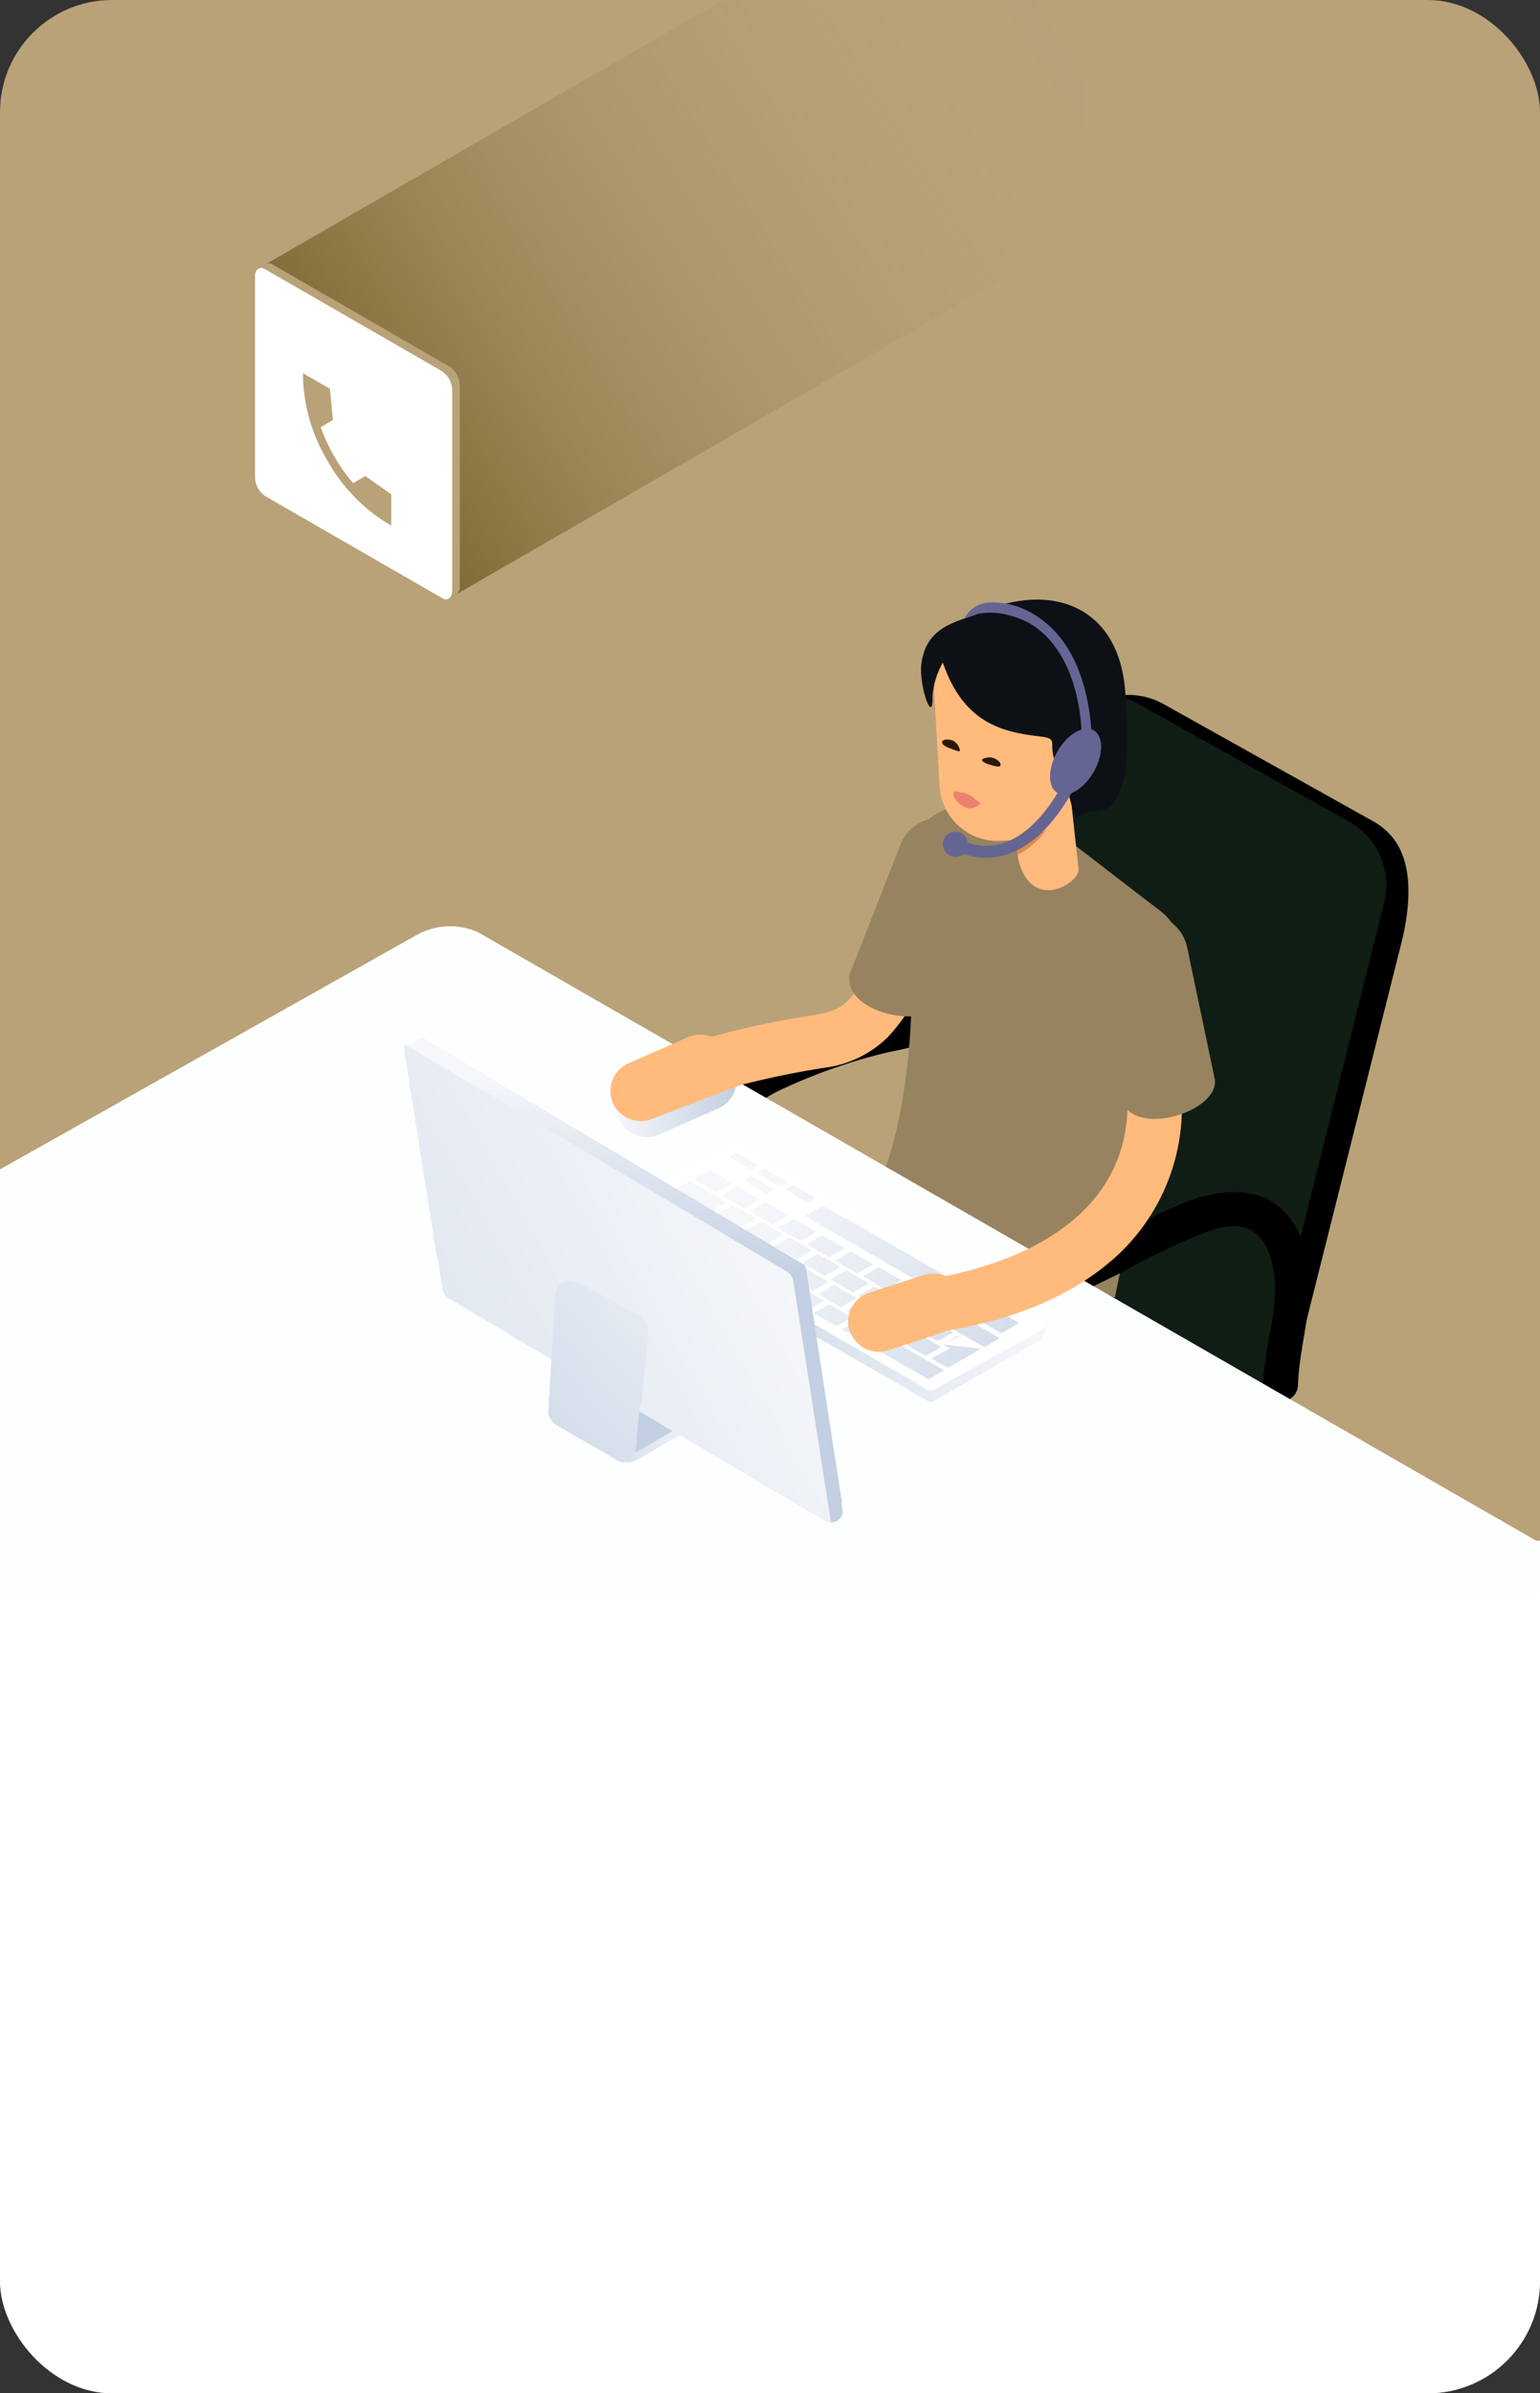 <svg width="206" height="320" viewBox="0 0 206 320" fill="none" xmlns="http://www.w3.org/2000/svg">
<rect x="0" y="0" width="206" height="320" fill="#333333" stroke="none"/>
<g clip-path="url(#clip0_1_1649)">
<rect width="206" height="320" rx="15" fill="#B9A278"/>
<rect y="206" width="206" height="123" fill="white"/>
<path d="M144.993 31.047L59.854 80.152L34.415 35.984L96.689 0.016L144.993 0V31.047Z" fill="url(#paint0_linear_1_1649)"/>
<path d="M60.165 49.031L36.459 35.372C36.337 35.281 36.192 35.226 36.04 35.213C35.888 35.2 35.736 35.23 35.6 35.298L34.718 35.812L35.143 36.555V63.22C35.154 63.712 35.278 64.195 35.506 64.63C35.735 65.066 36.06 65.444 36.459 65.734L59.675 79.091L60.173 79.964L61.048 79.458C61.212 79.336 61.34 79.173 61.421 78.985C61.501 78.797 61.531 78.592 61.506 78.389V51.544C61.494 51.05 61.366 50.565 61.133 50.129C60.901 49.693 60.569 49.317 60.165 49.031Z" fill="#B9A278"/>
<path d="M59.135 79.964L35.428 66.305C35.028 66.018 34.7 65.641 34.471 65.205C34.242 64.768 34.12 64.284 34.112 63.792V36.971C34.112 36 34.701 35.56 35.428 35.976L59.135 49.635C59.542 49.919 59.877 50.294 60.112 50.731C60.348 51.167 60.478 51.653 60.492 52.148V79.01C60.434 79.964 59.862 80.429 59.135 79.964Z" fill="white"/>
<path d="M168.315 182.196L129.077 155.424L143.309 98.797C144.609 93.591 150.585 91.306 155.685 94.162L183.643 109.788C187.558 111.95 189.602 116.397 187.656 125.291L173.882 180.083C173.772 180.545 173.571 180.981 173.291 181.366C173.011 181.751 172.658 182.077 172.251 182.325C171.845 182.573 171.393 182.738 170.923 182.811C170.452 182.884 169.971 182.864 169.509 182.751C169.079 182.643 168.674 182.454 168.315 182.196Z" fill="black"/>
<path d="M93.828 175.309C92.315 167.557 91.522 158.378 94.171 150.83C96.362 144.555 101.242 142.238 107.25 139.88C110.853 138.469 114.548 137.308 118.311 136.404L122.104 135.514C122.528 135.371 122.967 135.273 123.412 135.221C124.115 135.221 123.853 134.747 123.085 135.808C123.003 136.355 122.937 136.902 122.864 137.44L123.346 138.256C121.531 136.698 123.943 133.491 125.954 134.911C128.929 137.024 129.109 141.504 129.355 144.824C129.657 149.002 129.502 153.18 129.485 157.358C129.452 157.899 129.213 158.406 128.817 158.778C128.421 159.149 127.899 159.355 127.356 159.355C126.813 159.355 126.29 159.149 125.895 158.778C125.499 158.406 125.26 157.899 125.226 157.358C125.226 154.053 125.341 150.748 125.226 147.436C125.184 145.634 125.04 143.836 124.793 142.05C124.679 141.308 124.491 139.08 123.804 138.582L126.412 135.237C130.581 138.819 119.758 140.443 118.58 140.737C114.566 141.709 110.639 143.013 106.842 144.637C103.866 145.942 100.956 147.085 99.354 150.047C96.901 154.518 96.967 160.287 97.204 165.223C97.326 168.208 97.662 171.18 98.209 174.117C98.733 176.802 94.621 177.944 94.122 175.252L93.828 175.309Z" fill="black"/>
<path d="M169.345 183.95L125.701 155.391L139.933 98.764C141.233 93.558 147.225 91.273 152.31 94.129L180.283 109.755C182.149 110.748 183.642 112.319 184.535 114.232C185.429 116.146 185.675 118.297 185.237 120.362L169.345 183.95Z" fill="#101D14"/>
<path d="M171.087 183.876V180.612L166.542 180.457L130.998 159.928C129.729 159.356 128.344 159.088 126.953 159.146C125.562 159.205 124.204 159.587 122.987 160.262L92.373 177.879L89.52 177.773V181.036C89.541 181.464 89.679 181.878 89.92 182.232C90.161 182.586 90.495 182.867 90.886 183.044L129.592 205.352C130.863 205.917 132.248 206.181 133.638 206.121C135.028 206.062 136.386 205.681 137.604 205.009L169.215 186.854C169.667 186.637 170.07 186.33 170.397 185.951C170.725 185.572 170.971 185.129 171.119 184.651C171.157 184.393 171.145 184.13 171.087 183.876Z" fill="#101D14"/>
<path d="M116.896 158.63C117.82 160.041 124.63 141.699 120.812 116.412L154.908 132.731C153.96 149.189 153.355 153.351 149.121 173.529L116.896 158.63Z" fill="#978360"/>
<path d="M134.57 204.806C133.784 200.678 133.346 196.491 133.263 192.29C133.083 186.015 133.459 178.671 137.178 173.359C139.59 169.908 143.522 168.292 147.118 166.35C150.861 164.22 154.736 162.329 158.718 160.688C164.179 158.582 170.302 158.517 173.473 164.31C177.176 171.05 173.874 178.108 173.629 185.142C173.522 188.153 168.838 188.161 168.945 185.142C169.116 180.05 171.111 175.236 170.392 170.022C170.048 167.615 168.994 164.816 166.402 164.098C164.408 163.552 162.094 164.449 160.255 165.151C156.862 166.548 153.559 168.153 150.364 169.957C147.29 171.589 143.178 173.033 141.077 175.987C137.922 180.417 137.808 186.831 137.947 192.028C138.006 195.876 138.377 199.713 139.058 203.501C139.631 206.455 135.143 207.703 134.546 204.806H134.57Z" fill="black"/>
<path d="M0 156.354L55.767 124.997C57.008 124.307 58.394 123.916 59.813 123.855C61.232 123.794 62.646 124.065 63.942 124.646L206 206.299L205.951 213.814L0 213.854V156.354Z" fill="#FDFFFF"/>
<path d="M139.737 177.275L96.6 155.309C96.482 155.248 96.352 155.216 96.219 155.216C96.087 155.216 95.957 155.248 95.839 155.309L83.447 162.612C83.275 162.707 83.148 162.866 83.093 163.054C83.037 163.242 83.059 163.444 83.152 163.616C83.217 163.742 83.32 163.845 83.447 163.91L124.132 187.352C124.245 187.416 124.373 187.45 124.504 187.45C124.634 187.45 124.762 187.416 124.876 187.352L139.058 179.274C139.492 178.989 140.236 177.561 139.737 177.275Z" fill="url(#paint1_linear_1_1649)"/>
<path d="M124.131 185.818L83.447 162.376C83.291 162.239 83.194 162.048 83.174 161.842C83.154 161.636 83.214 161.43 83.34 161.266C83.418 161.192 83.506 161.129 83.602 161.078L97.793 153.058C97.917 152.986 98.058 152.948 98.202 152.948C98.345 152.948 98.486 152.986 98.61 153.058L139.442 176.573C139.543 176.657 139.62 176.765 139.668 176.887C139.715 177.008 139.731 177.14 139.714 177.269C139.697 177.399 139.647 177.522 139.57 177.627C139.492 177.732 139.389 177.816 139.271 177.871L124.924 185.818C124.801 185.88 124.666 185.912 124.528 185.912C124.39 185.912 124.254 185.88 124.131 185.818Z" fill="white"/>
<path d="M96.011 159.315C95.964 159.34 95.912 159.352 95.859 159.352C95.807 159.352 95.755 159.34 95.708 159.315L92.97 157.741C92.864 157.741 92.839 157.61 92.97 157.569L94.784 156.517C94.832 156.497 94.884 156.486 94.936 156.486C94.988 156.486 95.039 156.497 95.087 156.517L97.834 158.091C97.924 158.157 97.956 158.238 97.834 158.271L96.011 159.315Z" fill="url(#paint2_linear_1_1649)"/>
<path d="M99.142 164.007C99.094 164.027 99.043 164.037 98.991 164.037C98.939 164.037 98.887 164.027 98.839 164.007L96.101 162.432C95.995 162.367 95.97 162.294 96.101 162.253L97.924 161.208C98.019 161.175 98.123 161.175 98.218 161.208L100.965 162.799C101.055 162.799 101.087 162.93 100.965 162.971L99.142 164.007Z" fill="url(#paint3_linear_1_1649)"/>
<path d="M97.539 165.998C97.493 166.023 97.441 166.035 97.388 166.035C97.335 166.035 97.284 166.023 97.237 165.998L94.482 164.423C94.392 164.423 94.368 164.293 94.482 164.252L96.297 163.191C96.345 163.171 96.396 163.161 96.448 163.161C96.5 163.161 96.551 163.171 96.599 163.191L99.338 164.766C99.444 164.831 99.468 164.905 99.338 164.946L97.539 165.998Z" fill="url(#paint4_linear_1_1649)"/>
<path d="M93.19 166.374C93.142 166.394 93.091 166.404 93.039 166.404C92.987 166.404 92.936 166.394 92.888 166.374L90.149 164.742C90.126 164.748 90.102 164.745 90.081 164.734C90.06 164.724 90.044 164.706 90.035 164.685C90.029 164.664 90.031 164.642 90.04 164.623C90.049 164.603 90.064 164.588 90.084 164.579L91.898 163.518C91.994 163.485 92.097 163.485 92.193 163.518L94.948 165.093C95.037 165.158 95.062 165.24 94.948 165.28L93.19 166.374Z" fill="url(#paint5_linear_1_1649)"/>
<path d="M134.063 178.197C134.002 178.21 133.939 178.21 133.878 178.196C133.817 178.182 133.761 178.154 133.712 178.115L130.107 176.051C129.992 175.985 129.943 175.896 130.009 175.855L132.134 174.615C132.255 174.591 132.381 174.614 132.486 174.68L136.083 176.752C136.213 176.826 136.271 176.924 136.205 176.956L134.063 178.197Z" fill="url(#paint6_linear_1_1649)"/>
<path d="M100.678 156.363C100.636 156.383 100.59 156.393 100.543 156.393C100.497 156.393 100.45 156.383 100.408 156.363L97.67 154.788C97.564 154.788 97.523 154.657 97.588 154.633L98.406 154.176H98.651L101.389 155.759C101.479 155.759 101.52 155.881 101.471 155.922L100.678 156.363Z" fill="url(#paint7_linear_1_1649)"/>
<path d="M104.357 158.524C104.312 158.544 104.263 158.555 104.214 158.555C104.164 158.555 104.116 158.544 104.071 158.524L101.365 156.933C101.258 156.933 101.234 156.803 101.283 156.778L102.1 156.321C102.146 156.301 102.194 156.291 102.244 156.291C102.293 156.291 102.342 156.301 102.387 156.321L105.125 157.896C105.231 157.896 105.256 158.027 105.207 158.051L104.357 158.524Z" fill="url(#paint8_linear_1_1649)"/>
<path d="M108.248 160.743H107.97L105.216 159.111C105.126 159.111 105.093 158.98 105.142 158.956L105.894 158.515C105.937 158.495 105.985 158.484 106.033 158.484C106.081 158.484 106.128 158.495 106.172 158.515L108.91 160.098C109.017 160.098 109.058 160.221 109 160.261L108.248 160.743Z" fill="url(#paint9_linear_1_1649)"/>
<path d="M102.689 159.593C102.6 159.626 102.501 159.626 102.411 159.593L99.665 157.912C99.567 157.847 99.534 157.782 99.583 157.741L100.343 157.309H100.613L103.368 158.941C103.458 158.941 103.499 159.071 103.441 159.096L102.689 159.593Z" fill="url(#paint10_linear_1_1649)"/>
<path d="M128.938 174.615C128.84 174.647 128.733 174.647 128.635 174.615L110.774 164.325C110.676 164.26 110.643 164.187 110.774 164.146L112.916 162.922C112.963 162.902 113.015 162.892 113.067 162.892C113.119 162.892 113.17 162.902 113.218 162.922L131.071 173.219C131.161 173.219 131.194 173.35 131.071 173.391L128.938 174.615Z" fill="url(#paint11_linear_1_1649)"/>
<path d="M126.011 172.983C125.913 173.015 125.807 173.015 125.709 172.983L107.855 162.702C107.765 162.702 107.725 162.571 107.79 162.53L109.932 161.298C109.978 161.278 110.028 161.268 110.079 161.268C110.129 161.268 110.18 161.278 110.226 161.298L128.087 171.579C128.194 171.579 128.218 171.71 128.087 171.751L126.011 172.983Z" fill="url(#paint12_linear_1_1649)"/>
<path d="M96.935 168.536C96.887 168.556 96.835 168.566 96.784 168.566C96.732 168.566 96.68 168.556 96.632 168.536L93.894 166.904C93.796 166.904 93.763 166.774 93.894 166.741L95.725 165.697C95.771 165.676 95.822 165.666 95.872 165.666C95.923 165.666 95.973 165.676 96.019 165.697L98.766 167.288C98.787 167.297 98.804 167.314 98.814 167.335C98.823 167.356 98.823 167.38 98.815 167.402C98.805 167.424 98.788 167.441 98.766 167.451L96.935 168.536Z" fill="url(#paint13_linear_1_1649)"/>
<path d="M100.72 170.722C100.672 170.742 100.62 170.753 100.568 170.753C100.516 170.753 100.465 170.742 100.417 170.722L97.679 169.148C97.572 169.082 97.548 169.001 97.613 168.968L99.428 167.924C99.475 167.899 99.527 167.887 99.579 167.887C99.632 167.887 99.684 167.899 99.73 167.924L102.534 169.499C102.624 169.499 102.649 169.629 102.534 169.67L100.72 170.722Z" fill="url(#paint14_linear_1_1649)"/>
<path d="M104.504 172.902C104.405 172.934 104.299 172.934 104.201 172.902L101.446 171.352C101.425 171.343 101.408 171.326 101.399 171.304C101.39 171.283 101.389 171.259 101.397 171.238C101.401 171.226 101.407 171.215 101.416 171.207C101.424 171.198 101.435 171.192 101.446 171.189L103.261 170.128C103.308 170.104 103.36 170.091 103.412 170.091C103.465 170.091 103.517 170.104 103.564 170.128L106.269 171.678C106.281 171.674 106.293 171.673 106.304 171.674C106.316 171.674 106.328 171.678 106.339 171.683C106.349 171.688 106.359 171.696 106.367 171.705C106.374 171.714 106.38 171.724 106.384 171.735C106.39 171.756 106.388 171.778 106.379 171.797C106.37 171.817 106.354 171.832 106.335 171.841L104.504 172.902Z" fill="url(#paint15_linear_1_1649)"/>
<path d="M108.273 175.072C108.226 175.096 108.174 175.109 108.121 175.109C108.069 175.109 108.017 175.096 107.97 175.072L105.232 173.497C105.125 173.497 105.101 173.367 105.232 173.326L107.055 172.273C107.101 172.249 107.153 172.236 107.206 172.236C107.259 172.236 107.31 172.249 107.357 172.273L110.096 173.848C110.202 173.913 110.226 173.995 110.096 174.019L108.273 175.072Z" fill="url(#paint16_linear_1_1649)"/>
<path d="M112.058 177.251C112.011 177.275 111.959 177.288 111.907 177.288C111.854 177.288 111.802 177.275 111.755 177.251L109.017 175.668C108.996 175.671 108.975 175.668 108.957 175.658C108.939 175.648 108.925 175.632 108.918 175.613C108.91 175.593 108.909 175.572 108.915 175.552C108.921 175.533 108.934 175.516 108.951 175.504L110.766 174.444C110.861 174.411 110.965 174.411 111.06 174.444L113.815 176.027C113.905 176.027 113.93 176.165 113.815 176.206L112.058 177.251Z" fill="url(#paint17_linear_1_1649)"/>
<path d="M115.834 179.42C115.788 179.441 115.737 179.451 115.687 179.451C115.636 179.451 115.586 179.441 115.54 179.42L112.809 177.829C112.719 177.829 112.695 177.699 112.809 177.666L114.624 176.605C114.722 176.573 114.828 176.573 114.927 176.605L117.665 178.18C117.763 178.245 117.796 178.327 117.665 178.368L115.834 179.42Z" fill="url(#paint18_linear_1_1649)"/>
<path d="M124.343 184.333C124.245 184.365 124.139 184.365 124.041 184.333L116.569 180.049C116.48 180.049 116.447 179.919 116.569 179.878L118.384 178.833C118.431 178.813 118.481 178.803 118.531 178.803C118.582 178.803 118.632 178.813 118.678 178.833L126.158 183.142C126.179 183.154 126.195 183.172 126.204 183.194C126.213 183.217 126.214 183.241 126.207 183.264C126.204 183.276 126.197 183.286 126.189 183.295C126.18 183.303 126.17 183.309 126.158 183.313L124.343 184.333Z" fill="url(#paint19_linear_1_1649)"/>
<path d="M101.292 168.161C101.193 168.193 101.087 168.193 100.989 168.161L98.251 166.529C98.239 166.533 98.227 166.534 98.216 166.532C98.204 166.531 98.192 166.527 98.182 166.521C98.172 166.515 98.164 166.506 98.157 166.497C98.15 166.487 98.146 166.475 98.144 166.464C98.133 166.448 98.127 166.43 98.127 166.411C98.127 166.392 98.133 166.373 98.144 166.358L99.975 165.321C100.02 165.301 100.069 165.291 100.118 165.291C100.168 165.291 100.217 165.301 100.262 165.321L103.016 166.904C103.106 166.904 103.131 167.035 103.016 167.076L101.292 168.161Z" fill="url(#paint20_linear_1_1649)"/>
<path d="M105.142 170.347C105.044 170.38 104.938 170.38 104.84 170.347L102.085 168.715C101.995 168.715 101.97 168.585 102.085 168.544L103.899 167.508C103.947 167.488 103.999 167.478 104.051 167.478C104.103 167.478 104.154 167.488 104.202 167.508L106.94 169.091C106.964 169.086 106.989 169.089 107.01 169.101C107.031 169.113 107.047 169.133 107.055 169.156C107.061 169.177 107.059 169.199 107.05 169.218C107.041 169.238 107.025 169.253 107.006 169.262L105.142 170.347Z" fill="url(#paint21_linear_1_1649)"/>
<path d="M108.845 172.518C108.797 172.538 108.746 172.549 108.694 172.549C108.642 172.549 108.591 172.538 108.543 172.518L105.804 170.944C105.714 170.878 105.673 170.805 105.804 170.764L107.635 169.72C107.681 169.695 107.731 169.683 107.782 169.683C107.834 169.683 107.884 169.695 107.93 169.72L110.668 171.294C110.692 171.304 110.711 171.321 110.721 171.344C110.732 171.367 110.733 171.393 110.725 171.417C110.72 171.429 110.712 171.439 110.702 171.448C110.692 171.456 110.681 171.462 110.668 171.466L108.845 172.518Z" fill="url(#paint22_linear_1_1649)"/>
<path d="M112.63 174.697C112.583 174.721 112.532 174.734 112.479 174.734C112.426 174.734 112.374 174.721 112.328 174.697L109.589 173.122C109.483 173.122 109.458 172.991 109.589 172.951L111.412 171.898C111.456 171.87 111.507 171.854 111.559 171.854C111.611 171.854 111.663 171.87 111.706 171.898L114.445 173.473C114.535 173.538 114.567 173.603 114.445 173.636L112.63 174.697Z" fill="url(#paint23_linear_1_1649)"/>
<path d="M116.415 176.867C116.368 176.891 116.316 176.904 116.264 176.904C116.211 176.904 116.159 176.891 116.112 176.867L113.374 175.292C113.268 175.227 113.243 175.162 113.309 175.121L115.123 174.068C115.169 174.044 115.219 174.031 115.27 174.031C115.322 174.031 115.372 174.044 115.418 174.068L118.172 175.643C118.262 175.708 118.287 175.79 118.172 175.814L116.415 176.867Z" fill="url(#paint24_linear_1_1649)"/>
<path d="M120.167 179.046C120.123 179.07 120.074 179.083 120.024 179.083C119.974 179.083 119.924 179.07 119.881 179.046L117.126 177.414C117.036 177.414 117.011 177.284 117.126 177.251L118.941 176.19C119.039 176.158 119.145 176.158 119.243 176.19L121.981 177.773C121.995 177.773 122.009 177.776 122.021 177.781C122.033 177.787 122.045 177.795 122.054 177.805C122.063 177.815 122.07 177.827 122.075 177.839C122.079 177.852 122.081 177.866 122.08 177.879C122.087 177.903 122.087 177.929 122.08 177.953L120.167 179.046Z" fill="url(#paint25_linear_1_1649)"/>
<path d="M123.968 181.216C123.92 181.236 123.869 181.246 123.817 181.246C123.765 181.246 123.713 181.236 123.666 181.216L120.927 179.633C120.821 179.633 120.796 179.502 120.927 179.462L122.75 178.417C122.795 178.397 122.844 178.387 122.893 178.387C122.942 178.387 122.991 178.397 123.036 178.417L125.791 180.049C125.81 180.069 125.821 180.095 125.821 180.122C125.821 180.15 125.81 180.176 125.791 180.196L123.968 181.216Z" fill="url(#paint26_linear_1_1649)"/>
<path d="M102.893 166.203C102.85 166.231 102.799 166.247 102.746 166.247C102.694 166.247 102.643 166.231 102.599 166.203L99.861 164.628C99.763 164.563 99.73 164.498 99.861 164.457L101.667 163.404C101.714 163.38 101.766 163.367 101.818 163.367C101.871 163.367 101.923 163.38 101.97 163.404L104.708 164.979C104.814 165.044 104.839 165.11 104.774 165.15L102.893 166.203Z" fill="url(#paint27_linear_1_1649)"/>
<path d="M106.679 168.324C106.634 168.352 106.581 168.367 106.528 168.367C106.474 168.367 106.422 168.352 106.377 168.324L103.638 166.749C103.54 166.749 103.507 166.619 103.638 166.586L105.469 165.525C105.562 165.493 105.663 165.493 105.755 165.525L108.51 167.1C108.531 167.112 108.547 167.13 108.556 167.153C108.565 167.175 108.566 167.199 108.559 167.222C108.549 167.244 108.532 167.262 108.51 167.271L106.679 168.324Z" fill="url(#paint28_linear_1_1649)"/>
<path d="M110.463 170.535C110.416 170.555 110.364 170.566 110.312 170.566C110.26 170.566 110.209 170.555 110.161 170.535L107.414 168.952C107.316 168.952 107.292 168.822 107.414 168.781L109.221 167.728C109.269 167.709 109.32 167.698 109.372 167.698C109.424 167.698 109.475 167.709 109.523 167.728L112.262 169.303C112.368 169.369 112.393 169.442 112.262 169.483L110.463 170.535Z" fill="url(#paint29_linear_1_1649)"/>
<path d="M114.273 172.731C114.174 172.763 114.068 172.763 113.97 172.731L111.232 171.14C111.125 171.14 111.101 171.009 111.232 170.968L113.063 169.932C113.109 169.912 113.159 169.901 113.21 169.901C113.261 169.901 113.311 169.912 113.357 169.932L116.079 171.515C116.103 171.524 116.122 171.542 116.132 171.565C116.143 171.588 116.145 171.614 116.136 171.637C116.124 171.66 116.104 171.678 116.079 171.686L114.273 172.731Z" fill="url(#paint30_linear_1_1649)"/>
<path d="M118.017 174.901C117.969 174.921 117.917 174.931 117.866 174.931C117.814 174.931 117.762 174.921 117.714 174.901L114.976 173.318C114.87 173.318 114.845 173.187 114.976 173.146L116.807 172.102C116.853 172.082 116.903 172.071 116.954 172.071C117.005 172.071 117.055 172.082 117.101 172.102L119.84 173.734C119.859 173.754 119.869 173.78 119.869 173.807C119.869 173.835 119.859 173.861 119.84 173.881L118.017 174.901Z" fill="url(#paint31_linear_1_1649)"/>
<path d="M121.801 177.063C121.753 177.083 121.702 177.093 121.65 177.093C121.598 177.093 121.547 177.083 121.499 177.063L118.744 175.488C118.654 175.488 118.629 175.35 118.744 175.309L120.559 174.265C120.657 174.232 120.763 174.232 120.861 174.265L123.616 175.896C123.706 175.896 123.73 176.027 123.616 176.068L121.801 177.063Z" fill="url(#paint32_linear_1_1649)"/>
<path d="M125.57 179.265C125.526 179.29 125.477 179.302 125.427 179.302C125.377 179.302 125.328 179.29 125.284 179.265L122.529 177.691C122.439 177.625 122.415 177.56 122.529 177.519L124.344 176.467C124.391 176.442 124.442 176.43 124.495 176.43C124.548 176.43 124.6 176.442 124.646 176.467L127.385 178.041C127.405 178.052 127.421 178.069 127.43 178.09C127.439 178.111 127.44 178.134 127.434 178.156C127.425 178.18 127.408 178.2 127.385 178.213L125.57 179.265Z" fill="url(#paint33_linear_1_1649)"/>
<path d="M95.357 161.82C95.258 161.853 95.152 161.853 95.054 161.82L90.411 159.209C90.4 159.213 90.389 159.214 90.378 159.214C90.366 159.213 90.355 159.209 90.345 159.204C90.335 159.199 90.326 159.191 90.32 159.182C90.313 159.173 90.308 159.163 90.305 159.152C90.292 159.137 90.285 159.118 90.285 159.099C90.285 159.08 90.292 159.061 90.305 159.046L92.12 157.985C92.166 157.961 92.218 157.948 92.271 157.948C92.323 157.948 92.375 157.961 92.422 157.985L97.073 160.67C97.085 160.666 97.098 160.665 97.11 160.666C97.122 160.667 97.134 160.671 97.145 160.677C97.156 160.684 97.165 160.692 97.172 160.702C97.18 160.712 97.185 160.723 97.188 160.735C97.194 160.756 97.192 160.778 97.183 160.797C97.174 160.817 97.158 160.832 97.139 160.841L95.357 161.82Z" fill="url(#paint34_linear_1_1649)"/>
<path d="M131.857 180.049C131.81 180.073 131.758 180.086 131.705 180.086C131.653 180.086 131.601 180.073 131.554 180.049L126.911 177.438C126.805 177.373 126.78 177.299 126.846 177.258L128.62 176.141C128.667 176.121 128.719 176.11 128.771 176.11C128.823 176.11 128.874 176.121 128.922 176.141L133.582 178.825C133.671 178.89 133.712 178.964 133.582 179.005L131.857 180.049Z" fill="url(#paint35_linear_1_1649)"/>
<path d="M93.754 163.819C93.709 163.848 93.656 163.863 93.603 163.863C93.55 163.863 93.497 163.848 93.452 163.819L87.909 160.629C87.803 160.629 87.779 160.499 87.909 160.466L89.724 159.405C89.769 159.381 89.82 159.368 89.871 159.368C89.923 159.368 89.973 159.381 90.019 159.405L95.577 162.596C95.667 162.596 95.7 162.726 95.577 162.767L93.754 163.819Z" fill="url(#paint36_linear_1_1649)"/>
<path d="M89.398 164.203C89.351 164.227 89.299 164.24 89.246 164.24C89.194 164.24 89.142 164.227 89.095 164.203L85.4 162.073C85.302 162.008 85.278 161.935 85.343 161.894L87.15 160.85C87.196 160.825 87.248 160.812 87.301 160.812C87.354 160.812 87.406 160.825 87.452 160.85L91.155 162.979C91.245 163.044 91.286 163.118 91.221 163.142L89.398 164.203Z" fill="url(#paint37_linear_1_1649)"/>
<path d="M99.731 161.495C99.635 161.528 99.531 161.528 99.436 161.495L96.689 159.928C96.6 159.928 96.567 159.798 96.689 159.757L98.504 158.704C98.551 158.684 98.601 158.674 98.651 158.674C98.702 158.674 98.752 158.684 98.799 158.704L101.537 160.279C101.643 160.345 101.668 160.426 101.537 160.459L99.731 161.495Z" fill="url(#paint38_linear_1_1649)"/>
<path d="M103.498 163.665C103.45 163.685 103.399 163.695 103.347 163.695C103.295 163.695 103.244 163.685 103.196 163.665L100.457 162.033C100.351 162.033 100.327 161.902 100.457 161.87L102.272 160.825C102.32 160.805 102.371 160.795 102.423 160.795C102.475 160.795 102.527 160.805 102.575 160.825L105.321 162.416C105.411 162.416 105.444 162.547 105.321 162.579L103.498 163.665Z" fill="url(#paint39_linear_1_1649)"/>
<path d="M107.267 165.844C107.174 165.876 107.074 165.876 106.981 165.844L104.226 164.269C104.136 164.204 104.112 164.122 104.226 164.081L106.041 163.045C106.086 163.017 106.139 163.002 106.192 163.002C106.246 163.002 106.298 163.017 106.343 163.045L109.082 164.62C109.093 164.623 109.104 164.629 109.112 164.637C109.121 164.645 109.128 164.655 109.133 164.666C109.137 164.677 109.14 164.688 109.139 164.7C109.139 164.712 109.136 164.724 109.131 164.734C109.127 164.746 109.121 164.756 109.112 164.765C109.104 164.773 109.093 164.78 109.082 164.783L107.267 165.844Z" fill="url(#paint40_linear_1_1649)"/>
<path d="M111.052 168.014C111.005 168.038 110.953 168.051 110.901 168.051C110.848 168.051 110.796 168.038 110.749 168.014L108.011 166.455C107.921 166.455 107.88 166.325 108.011 166.284L109.834 165.231C109.881 165.207 109.932 165.194 109.985 165.194C110.038 165.194 110.09 165.207 110.136 165.231L112.875 166.806C112.886 166.811 112.897 166.817 112.906 166.826C112.915 166.835 112.922 166.845 112.926 166.857C112.931 166.868 112.933 166.88 112.933 166.893C112.932 166.905 112.929 166.917 112.924 166.929C112.914 166.95 112.897 166.968 112.875 166.977L111.052 168.014Z" fill="url(#paint41_linear_1_1649)"/>
<path d="M114.837 170.193C114.79 170.217 114.739 170.23 114.686 170.23C114.633 170.23 114.581 170.217 114.535 170.193L111.796 168.618C111.69 168.618 111.665 168.487 111.796 168.447L113.611 167.394C113.657 167.374 113.707 167.363 113.758 167.363C113.809 167.363 113.859 167.374 113.905 167.394L116.66 168.969C116.75 169.034 116.775 169.107 116.66 169.132L114.837 170.193Z" fill="url(#paint42_linear_1_1649)"/>
<path d="M118.614 172.363C118.569 172.387 118.518 172.4 118.467 172.4C118.415 172.4 118.365 172.387 118.32 172.363L115.581 170.731C115.483 170.731 115.458 170.6 115.581 170.559L117.388 169.507C117.486 169.474 117.592 169.474 117.69 169.507L120.445 171.081C120.535 171.081 120.559 171.228 120.445 171.269L118.614 172.363Z" fill="url(#paint43_linear_1_1649)"/>
<path d="M122.39 174.541C122.295 174.574 122.191 174.574 122.096 174.541L119.349 172.983C119.259 172.983 119.218 172.852 119.349 172.811L121.172 171.759C121.22 171.739 121.271 171.729 121.323 171.729C121.375 171.729 121.427 171.739 121.474 171.759L124.213 173.35C124.224 173.353 124.235 173.359 124.244 173.367C124.252 173.375 124.259 173.385 124.264 173.396C124.269 173.407 124.271 173.418 124.271 173.43C124.27 173.442 124.267 173.454 124.262 173.464C124.259 173.476 124.252 173.486 124.244 173.495C124.235 173.503 124.225 173.51 124.213 173.513L122.39 174.541Z" fill="url(#paint44_linear_1_1649)"/>
<path d="M126.167 176.712C126.121 176.732 126.07 176.743 126.02 176.743C125.969 176.743 125.919 176.732 125.873 176.712L123.126 175.121C123.028 175.121 123.003 174.99 123.126 174.958L124.957 173.913C125.002 173.893 125.051 173.883 125.1 173.883C125.149 173.883 125.198 173.893 125.243 173.913L127.998 175.545C128.088 175.545 128.113 175.676 127.998 175.708L126.167 176.712Z" fill="url(#paint45_linear_1_1649)"/>
<path d="M128.341 178.638H128.038L126.216 179.698M126.216 179.772C126.224 179.792 126.236 179.81 126.251 179.826C126.267 179.841 126.285 179.853 126.305 179.862L127.025 180.278L124.679 181.583V181.657C124.679 181.738 124.679 181.722 124.769 181.755L126.608 182.824H126.902L131.235 180.319" fill="url(#paint46_linear_1_1649)"/>
<path d="M85.898 176.622C90.149 172.143 97.441 189.433 101.798 197.323C103.433 200.204 104.618 199.396 105.166 198.735C105.272 198.594 105.348 198.433 105.39 198.262C105.432 198.091 105.439 197.913 105.411 197.739L100.547 165.721V165.583C100.476 165.342 100.369 165.113 100.229 164.905L85.898 176.622Z" fill="url(#paint47_linear_1_1649)"/>
<path d="M82.719 195.226L74.299 190.371C73.621 189.98 73.588 189.392 74.209 189.066L84.885 183.86C85.238 183.723 85.617 183.664 85.995 183.686C86.373 183.709 86.742 183.813 87.076 183.99L94.654 188.364C95.291 188.731 95.373 189.278 94.826 189.604L85.016 195.316C84.652 195.478 84.255 195.554 83.857 195.538C83.459 195.523 83.069 195.416 82.719 195.226Z" fill="url(#paint48_linear_1_1649)"/>
<path d="M82.612 194.199L74.201 189.303C73.522 188.919 73.481 188.332 74.111 188.005L84.738 182.791C85.092 182.657 85.471 182.601 85.849 182.626C86.227 182.651 86.596 182.758 86.929 182.938L94.506 187.304C95.144 187.679 95.21 188.226 94.662 188.601L84.852 194.313C84.494 194.461 84.107 194.528 83.719 194.508C83.332 194.489 82.954 194.383 82.612 194.199Z" fill="#C3CFE2"/>
<path d="M107.839 169.98L107.488 169.066L64.98 143.772L64.587 143.478C64.52 143.435 64.445 143.404 64.367 143.388L57.508 139.308L57.116 139.023C56.916 138.911 56.691 138.852 56.462 138.852C56.233 138.852 56.007 138.911 55.808 139.023L54.173 139.945L61.775 173.57C61.834 173.998 62.06 174.386 62.405 174.647L69.999 178.556C70.064 178.943 70.278 179.288 70.596 179.519C70.596 179.519 112.695 201.264 112.629 200.889L107.839 169.98Z" fill="url(#paint49_linear_1_1649)"/>
<path d="M93.19 180.8C97.449 176.32 104.741 193.61 109.098 201.501C110.684 204.397 111.91 203.573 112.458 202.912C112.565 202.772 112.642 202.611 112.686 202.44C112.729 202.269 112.738 202.091 112.711 201.917L107.872 169.891V169.719C107.805 169.477 107.697 169.248 107.553 169.042L93.19 180.8Z" fill="url(#paint50_linear_1_1649)"/>
<path d="M106.09 171.123C106.022 170.806 105.853 170.52 105.607 170.307C105.517 170.212 105.419 170.124 105.313 170.046L97.22 165.248L97.106 165.15L54.516 139.856C54.189 139.676 53.968 139.79 54.018 140.133L58.416 167.933C58.45 168.062 58.496 168.188 58.554 168.308L59.225 172.543C59.274 172.755 59.365 172.956 59.493 173.132C59.62 173.309 59.782 173.458 59.969 173.571L67.898 178.255C67.98 178.332 68.067 178.403 68.16 178.467L110.569 203.492C110.905 203.704 111.158 203.574 111.101 203.215L106.09 171.123Z" fill="url(#paint51_linear_1_1649)"/>
<path d="M73.833 180.326L74.299 173.088C74.356 172.541 74.629 172.039 75.056 171.692C75.484 171.345 76.031 171.181 76.579 171.236C76.925 171.283 77.255 171.409 77.544 171.603L85.204 175.683C85.68 175.928 86.076 176.304 86.344 176.767C86.612 177.23 86.741 177.76 86.716 178.294L85.833 187.457C85.808 187.739 85.703 188.008 85.531 188.232L85.016 194.197C84.936 194.601 84.707 194.96 84.373 195.202C84.04 195.444 83.627 195.551 83.217 195.503C82.952 195.461 82.7 195.357 82.482 195.201L74.528 190.607C74.157 190.41 73.849 190.112 73.639 189.749C73.43 189.385 73.327 188.97 73.342 188.551L73.833 180.326Z" fill="url(#paint52_linear_1_1649)"/>
<path d="M131.701 108.041C129.125 113.3 125.79 118.152 121.802 122.443C120.156 124.221 118.632 126.107 117.24 128.089C116.104 129.721 115.246 131.663 113.97 133.214C112.336 135.188 110.701 135.409 107.684 135.923C102.145 136.786 96.68 138.068 91.335 139.758C86.921 141.202 88.817 148.186 93.264 146.726C98.767 145.004 104.39 143.689 110.087 142.793C113.379 142.424 116.449 140.958 118.802 138.632C121.933 135.253 123.804 130.97 126.927 127.535C131.351 122.808 135.062 117.464 137.947 111.672C139.974 107.511 133.72 103.864 131.701 108.033V108.041Z" fill="#FFBA7C"/>
<path d="M120.469 112.895L113.627 130.348C112.81 135.775 124.974 137.937 126.036 133.563L131.17 116.241C131.49 114.888 131.294 113.465 130.62 112.249C129.946 111.033 128.842 110.112 127.524 109.664C126.158 109.193 124.662 109.265 123.348 109.867C122.033 110.469 121.003 111.554 120.469 112.895Z" fill="#978360"/>
<path d="M82.825 149.639C82.609 149.157 82.492 148.637 82.478 148.109C82.464 147.582 82.555 147.057 82.745 146.564C82.934 146.071 83.22 145.621 83.584 145.238C83.948 144.856 84.385 144.549 84.868 144.335L92.863 140.826C93.845 140.404 94.955 140.382 95.953 140.767C96.951 141.151 97.758 141.911 98.201 142.883C98.618 143.863 98.635 144.968 98.247 145.961C97.859 146.953 97.097 147.755 96.125 148.195L88.13 151.711C87.151 152.138 86.042 152.16 85.047 151.771C84.053 151.383 83.253 150.616 82.825 149.639Z" fill="url(#paint53_linear_1_1649)"/>
<path d="M113.627 177.952C113.306 176.931 113.4 175.826 113.888 174.874C114.375 173.922 115.218 173.198 116.235 172.86L123.592 170.461C124.614 170.141 125.722 170.235 126.676 170.722C127.63 171.208 128.354 172.05 128.693 173.064C129.014 174.083 128.923 175.186 128.439 176.138C127.954 177.09 127.115 177.814 126.102 178.156L118.793 180.555C117.77 180.877 116.661 180.785 115.705 180.298C114.749 179.811 114.023 178.968 113.684 177.952H113.627Z" fill="#FFBA7C"/>
<path d="M150.797 146.26C151.614 162.58 136.581 169.327 122.578 171.294C117.992 171.947 119.971 178.915 124.516 178.262C133.647 176.957 142.868 174.044 149.685 167.655C152.566 164.915 154.808 161.575 156.252 157.874C157.696 154.172 158.306 150.199 158.04 146.236C157.803 141.609 150.56 141.585 150.797 146.236V146.26Z" fill="#FFBA7C"/>
<path d="M81.983 147.493C81.562 146.512 81.544 145.406 81.93 144.412C82.317 143.417 83.078 142.614 84.051 142.173L92.038 138.672C93.019 138.252 94.126 138.232 95.122 138.616C96.118 139 96.924 139.759 97.368 140.728L101.52 144.115L87.313 149.573C86.328 149.992 85.219 150.008 84.222 149.619C83.226 149.23 82.422 148.467 81.983 147.493Z" fill="#FFBA7C"/>
<path d="M123.158 110.473C120.886 112.79 120.935 114.381 120.641 117.882C120.496 119.543 120.888 121.206 121.759 122.629C122.629 124.052 123.933 125.159 125.48 125.788L157.892 139.007C157.892 139.007 161.301 126.36 155.146 121.741C151.819 119.236 146.685 115.214 142.647 112.146C136.72 107.535 128.398 105.112 123.158 110.473Z" fill="#978360"/>
<path d="M147.756 128.497L150.004 147.117C151.884 152.323 163.599 148.414 162.446 144.065L158.743 126.383C158.385 125.04 157.539 123.877 156.369 123.123C155.199 122.369 153.79 122.076 152.416 122.304C150.99 122.539 149.71 123.314 148.842 124.468C147.974 125.621 147.585 127.064 147.756 128.497Z" fill="#978360"/>
<path d="M136.172 114.683L134.488 100.069L142.957 104.149L144.265 116.078C144.69 118.004 137.815 122.263 136.172 114.683Z" fill="#FFBA7C"/>
<path d="M134.99 82.662L132.223 82.818C127.928 83.061 124.642 86.734 124.886 91.022L125.684 105.107C125.928 109.395 129.607 112.674 133.903 112.431L136.669 112.275C140.965 112.032 144.25 108.359 144.007 104.072L143.208 89.986C142.965 85.698 139.286 82.419 134.99 82.662Z" fill="#FFBA7C"/>
<path d="M126.118 88.588C125.342 89.948 124.873 91.46 124.744 93.019C124.867 97.254 122.872 91.656 123.248 88.776C123.927 83.489 128.284 83.162 131.423 81.808C140.309 77.907 149.489 80.796 150.494 92.162C151.5 103.528 150.127 108.612 146.252 108.481C144.952 108.481 143.497 110.227 143.53 108.351L142.982 106.327C142.982 106.327 142.017 105.585 140.93 101.219C140.423 99.228 141.494 98.722 139.115 98.469C134.292 97.915 128.922 96.813 126.118 88.588Z" fill="#0D1116"/>
<path d="M145.123 104.352C144.978 104.552 144.795 104.72 144.585 104.849C144.374 104.978 144.14 105.063 143.896 105.101C143.652 105.139 143.403 105.128 143.164 105.07C142.924 105.011 142.698 104.906 142.499 104.76C142.216 104.552 141.995 104.27 141.862 103.944C141.547 103.169 141.457 102.322 141.601 101.498C141.746 100.674 142.119 99.907 142.679 99.285C142.961 98.883 143.391 98.609 143.875 98.522C144.359 98.435 144.857 98.542 145.262 98.82C145.57 99.029 145.804 99.328 145.933 99.677C146.256 100.453 146.351 101.304 146.208 102.132C146.065 102.96 145.688 103.73 145.123 104.352Z" fill="#FFAA82"/>
<path d="M135.837 112.236C135.968 112.611 140.243 111.192 140.112 110.727C139.097 112.227 137.731 113.456 136.131 114.309L135.837 112.236Z" fill="#DB8C4B"/>
<path d="M146.291 103.224C147.627 100.914 147.63 98.418 146.296 97.65C144.963 96.881 142.799 98.131 141.463 100.442C140.126 102.752 140.124 105.248 141.457 106.016C142.79 106.785 144.954 105.534 146.291 103.224Z" fill="#656593"/>
<path d="M127.802 114.569C128.732 114.569 129.486 113.816 129.486 112.888C129.486 111.96 128.732 111.207 127.802 111.207C126.872 111.207 126.118 111.96 126.118 112.888C126.118 113.816 126.872 114.569 127.802 114.569Z" fill="#656593"/>
<path d="M128.022 112.872C128.022 112.872 136.908 118.779 144.372 102.207" stroke="#656593" stroke-width="1.6" stroke-miterlimit="10"/>
<path d="M146.023 100.616L144.715 100.526C144.715 100.395 145.533 87.985 137.718 83.326C132.682 80.723 129.445 82.51 129.298 82.599H129.053C129.396 81.969 129.906 81.444 130.527 81.083C131.148 80.722 131.857 80.538 132.576 80.551C134.621 80.517 136.631 81.085 138.355 82.183C141.879 84.288 144.298 88.148 145.386 93.337C145.908 95.727 146.122 98.172 146.023 100.616Z" fill="#656593"/>
<path fill-rule="evenodd" clip-rule="evenodd" d="M128.391 100.24C128.464 100.583 128.137 100.436 127.573 100.24C127.009 100.045 125.995 99.71 126.02 99.229C126.044 98.747 127.263 98.821 127.655 99.131C128.026 99.401 128.287 99.794 128.391 100.24Z" fill="#2A180A"/>
<path fill-rule="evenodd" clip-rule="evenodd" d="M133.843 102.248C133.843 102.729 132.968 102.387 132.42 102.248C131.872 102.109 131.39 101.84 131.349 101.636C131.308 101.432 132.036 101.228 132.518 101.269C133.001 101.31 133.843 101.75 133.843 102.248Z" fill="#2A180A"/>
<path fill-rule="evenodd" clip-rule="evenodd" d="M128.963 107.862C127.655 107.152 127.369 106.189 127.581 105.903C127.794 105.618 127.851 105.903 128.807 105.985C129.299 106.1 129.763 106.311 130.173 106.605C130.745 107.184 131.096 107.193 131.096 107.421C130.857 107.743 130.507 107.967 130.114 108.048C129.72 108.129 129.31 108.063 128.963 107.862Z" fill="#EA826E"/>
<path fill-rule="evenodd" clip-rule="evenodd" d="M48.86 63.646L47.225 64.6C45.348 62.382 43.881 59.849 42.892 57.118L44.527 56.155L44.143 51.986L40.538 49.913V50.664C40.687 54.528 41.811 58.292 43.808 61.606C45.693 64.983 48.401 67.831 51.68 69.888L52.334 70.263V66.094L48.86 63.646Z" fill="#B9A278"/>
</g>
<defs>
<linearGradient id="paint0_linear_1_1649" x1="49.481" y1="58.659" x2="143.138" y2="-0.114" gradientUnits="userSpaceOnUse">
<stop stop-color="#816C38"/>
<stop offset="0.05" stop-color="#816C38" stop-opacity="0.87"/>
<stop offset="0.14" stop-color="#816C38" stop-opacity="0.67"/>
<stop offset="0.23" stop-color="#816C38" stop-opacity="0.49"/>
<stop offset="0.33" stop-color="#816C38" stop-opacity="0.34"/>
<stop offset="0.44" stop-color="#816C38" stop-opacity="0.21"/>
<stop offset="0.55" stop-color="#816C38" stop-opacity="0.12"/>
<stop offset="0.67" stop-color="#816C38" stop-opacity="0.05"/>
<stop offset="0.81" stop-color="#816C38" stop-opacity="0.01"/>
<stop offset="1" stop-color="#816C38" stop-opacity="0"/>
</linearGradient>
<linearGradient id="paint1_linear_1_1649" x1="139.9" y1="171.327" x2="83.062" y2="171.327" gradientUnits="userSpaceOnUse">
<stop stop-color="#F5F7FA"/>
<stop offset="1" stop-color="#C3CFE2"/>
</linearGradient>
<linearGradient id="paint2_linear_1_1649" x1="101.095" y1="160.923" x2="154.351" y2="189.113" gradientUnits="userSpaceOnUse">
<stop stop-color="#F5F7FA"/>
<stop offset="1" stop-color="#C3CFE2"/>
</linearGradient>
<linearGradient id="paint3_linear_1_1649" x1="99.812" y1="163.322" x2="153.068" y2="191.512" gradientUnits="userSpaceOnUse">
<stop stop-color="#F5F7FA"/>
<stop offset="1" stop-color="#C3CFE2"/>
</linearGradient>
<linearGradient id="paint4_linear_1_1649" x1="98.659" y1="165.517" x2="151.915" y2="193.708" gradientUnits="userSpaceOnUse">
<stop stop-color="#F5F7FA"/>
<stop offset="1" stop-color="#C3CFE2"/>
</linearGradient>
<linearGradient id="paint5_linear_1_1649" x1="97.547" y1="167.614" x2="150.803" y2="195.805" gradientUnits="userSpaceOnUse">
<stop stop-color="#F5F7FA"/>
<stop offset="1" stop-color="#C3CFE2"/>
</linearGradient>
<linearGradient id="paint6_linear_1_1649" x1="101.651" y1="159.838" x2="154.915" y2="188.037" gradientUnits="userSpaceOnUse">
<stop stop-color="#F5F7FA"/>
<stop offset="1" stop-color="#C3CFE2"/>
</linearGradient>
<linearGradient id="paint7_linear_1_1649" x1="103.081" y1="157.154" x2="156.345" y2="185.345" gradientUnits="userSpaceOnUse">
<stop stop-color="#F5F7FA"/>
<stop offset="1" stop-color="#C3CFE2"/>
</linearGradient>
<linearGradient id="paint8_linear_1_1649" x1="103" y1="157.317" x2="156.255" y2="185.508" gradientUnits="userSpaceOnUse">
<stop stop-color="#F5F7FA"/>
<stop offset="1" stop-color="#C3CFE2"/>
</linearGradient>
<linearGradient id="paint9_linear_1_1649" x1="102.935" y1="157.43" x2="156.19" y2="185.629" gradientUnits="userSpaceOnUse">
<stop stop-color="#F5F7FA"/>
<stop offset="1" stop-color="#C3CFE2"/>
</linearGradient>
<linearGradient id="paint10_linear_1_1649" x1="102.199" y1="158.818" x2="155.463" y2="187.009" gradientUnits="userSpaceOnUse">
<stop stop-color="#F5F7FA"/>
<stop offset="1" stop-color="#C3CFE2"/>
</linearGradient>
<linearGradient id="paint11_linear_1_1649" x1="102.166" y1="158.883" x2="155.413" y2="187.082" gradientUnits="userSpaceOnUse">
<stop stop-color="#F5F7FA"/>
<stop offset="1" stop-color="#C3CFE2"/>
</linearGradient>
<linearGradient id="paint12_linear_1_1649" x1="102.198" y1="158.826" x2="155.462" y2="187.017" gradientUnits="userSpaceOnUse">
<stop stop-color="#F5F7FA"/>
<stop offset="1" stop-color="#C3CFE2"/>
</linearGradient>
<linearGradient id="paint13_linear_1_1649" x1="97.483" y1="167.745" x2="150.738" y2="195.935" gradientUnits="userSpaceOnUse">
<stop stop-color="#F5F7FA"/>
<stop offset="1" stop-color="#C3CFE2"/>
</linearGradient>
<linearGradient id="paint14_linear_1_1649" x1="97.384" y1="167.907" x2="150.648" y2="196.098" gradientUnits="userSpaceOnUse">
<stop stop-color="#F5F7FA"/>
<stop offset="1" stop-color="#C3CFE2"/>
</linearGradient>
<linearGradient id="paint15_linear_1_1649" x1="97.326" y1="168.039" x2="150.574" y2="196.23" gradientUnits="userSpaceOnUse">
<stop stop-color="#F5F7FA"/>
<stop offset="1" stop-color="#C3CFE2"/>
</linearGradient>
<linearGradient id="paint16_linear_1_1649" x1="97.245" y1="168.177" x2="150.493" y2="196.368" gradientUnits="userSpaceOnUse">
<stop stop-color="#F5F7FA"/>
<stop offset="1" stop-color="#C3CFE2"/>
</linearGradient>
<linearGradient id="paint17_linear_1_1649" x1="97.164" y1="168.332" x2="150.419" y2="196.531" gradientUnits="userSpaceOnUse">
<stop stop-color="#F5F7FA"/>
<stop offset="1" stop-color="#C3CFE2"/>
</linearGradient>
<linearGradient id="paint18_linear_1_1649" x1="97.106" y1="168.462" x2="150.361" y2="196.653" gradientUnits="userSpaceOnUse">
<stop stop-color="#F5F7FA"/>
<stop offset="1" stop-color="#C3CFE2"/>
</linearGradient>
<linearGradient id="paint19_linear_1_1649" x1="96.967" y1="168.716" x2="150.214" y2="196.906" gradientUnits="userSpaceOnUse">
<stop stop-color="#F5F7FA"/>
<stop offset="1" stop-color="#C3CFE2"/>
</linearGradient>
<linearGradient id="paint20_linear_1_1649" x1="98.578" y1="165.664" x2="151.833" y2="193.855" gradientUnits="userSpaceOnUse">
<stop stop-color="#F5F7FA"/>
<stop offset="1" stop-color="#C3CFE2"/>
</linearGradient>
<linearGradient id="paint21_linear_1_1649" x1="98.512" y1="165.778" x2="151.768" y2="193.969" gradientUnits="userSpaceOnUse">
<stop stop-color="#F5F7FA"/>
<stop offset="1" stop-color="#C3CFE2"/>
</linearGradient>
<linearGradient id="paint22_linear_1_1649" x1="98.431" y1="165.95" x2="151.694" y2="194.141" gradientUnits="userSpaceOnUse">
<stop stop-color="#F5F7FA"/>
<stop offset="1" stop-color="#C3CFE2"/>
</linearGradient>
<linearGradient id="paint23_linear_1_1649" x1="98.357" y1="166.088" x2="151.605" y2="194.279" gradientUnits="userSpaceOnUse">
<stop stop-color="#F5F7FA"/>
<stop offset="1" stop-color="#C3CFE2"/>
</linearGradient>
<linearGradient id="paint24_linear_1_1649" x1="98.275" y1="166.243" x2="151.539" y2="194.442" gradientUnits="userSpaceOnUse">
<stop stop-color="#F5F7FA"/>
<stop offset="1" stop-color="#C3CFE2"/>
</linearGradient>
<linearGradient id="paint25_linear_1_1649" x1="98.21" y1="166.366" x2="151.474" y2="194.557" gradientUnits="userSpaceOnUse">
<stop stop-color="#F5F7FA"/>
<stop offset="1" stop-color="#C3CFE2"/>
</linearGradient>
<linearGradient id="paint26_linear_1_1649" x1="98.128" y1="166.512" x2="151.384" y2="194.711" gradientUnits="userSpaceOnUse">
<stop stop-color="#F5F7FA"/>
<stop offset="1" stop-color="#C3CFE2"/>
</linearGradient>
<linearGradient id="paint27_linear_1_1649" x1="99.738" y1="163.461" x2="152.994" y2="191.652" gradientUnits="userSpaceOnUse">
<stop stop-color="#F5F7FA"/>
<stop offset="1" stop-color="#C3CFE2"/>
</linearGradient>
<linearGradient id="paint28_linear_1_1649" x1="99.69" y1="163.567" x2="152.945" y2="191.758" gradientUnits="userSpaceOnUse">
<stop stop-color="#F5F7FA"/>
<stop offset="1" stop-color="#C3CFE2"/>
</linearGradient>
<linearGradient id="paint29_linear_1_1649" x1="99.608" y1="163.747" x2="152.855" y2="191.937" gradientUnits="userSpaceOnUse">
<stop stop-color="#F5F7FA"/>
<stop offset="1" stop-color="#C3CFE2"/>
</linearGradient>
<linearGradient id="paint30_linear_1_1649" x1="99.526" y1="163.869" x2="152.773" y2="192.06" gradientUnits="userSpaceOnUse">
<stop stop-color="#F5F7FA"/>
<stop offset="1" stop-color="#C3CFE2"/>
</linearGradient>
<linearGradient id="paint31_linear_1_1649" x1="99.452" y1="164.032" x2="152.708" y2="192.223" gradientUnits="userSpaceOnUse">
<stop stop-color="#F5F7FA"/>
<stop offset="1" stop-color="#C3CFE2"/>
</linearGradient>
<linearGradient id="paint32_linear_1_1649" x1="99.354" y1="164.179" x2="152.617" y2="192.378" gradientUnits="userSpaceOnUse">
<stop stop-color="#F5F7FA"/>
<stop offset="1" stop-color="#C3CFE2"/>
</linearGradient>
<linearGradient id="paint33_linear_1_1649" x1="99.281" y1="164.317" x2="152.536" y2="192.516" gradientUnits="userSpaceOnUse">
<stop stop-color="#F5F7FA"/>
<stop offset="1" stop-color="#C3CFE2"/>
</linearGradient>
<linearGradient id="paint34_linear_1_1649" x1="99.91" y1="163.142" x2="153.166" y2="191.341" gradientUnits="userSpaceOnUse">
<stop stop-color="#F5F7FA"/>
<stop offset="1" stop-color="#C3CFE2"/>
</linearGradient>
<linearGradient id="paint35_linear_1_1649" x1="100.344" y1="162.326" x2="153.591" y2="190.517" gradientUnits="userSpaceOnUse">
<stop stop-color="#F5F7FA"/>
<stop offset="1" stop-color="#C3CFE2"/>
</linearGradient>
<linearGradient id="paint36_linear_1_1649" x1="98.757" y1="165.321" x2="152.021" y2="193.512" gradientUnits="userSpaceOnUse">
<stop stop-color="#F5F7FA"/>
<stop offset="1" stop-color="#C3CFE2"/>
</linearGradient>
<linearGradient id="paint37_linear_1_1649" x1="97.63" y1="167.467" x2="150.877" y2="195.658" gradientUnits="userSpaceOnUse">
<stop stop-color="#F5F7FA"/>
<stop offset="1" stop-color="#C3CFE2"/>
</linearGradient>
<linearGradient id="paint38_linear_1_1649" x1="101.014" y1="161.087" x2="154.261" y2="189.278" gradientUnits="userSpaceOnUse">
<stop stop-color="#F5F7FA"/>
<stop offset="1" stop-color="#C3CFE2"/>
</linearGradient>
<linearGradient id="paint39_linear_1_1649" x1="100.923" y1="161.233" x2="154.179" y2="189.424" gradientUnits="userSpaceOnUse">
<stop stop-color="#F5F7FA"/>
<stop offset="1" stop-color="#C3CFE2"/>
</linearGradient>
<linearGradient id="paint40_linear_1_1649" x1="100.85" y1="161.372" x2="154.106" y2="189.571" gradientUnits="userSpaceOnUse">
<stop stop-color="#F5F7FA"/>
<stop offset="1" stop-color="#C3CFE2"/>
</linearGradient>
<linearGradient id="paint41_linear_1_1649" x1="100.768" y1="161.511" x2="154.024" y2="189.701" gradientUnits="userSpaceOnUse">
<stop stop-color="#F5F7FA"/>
<stop offset="1" stop-color="#C3CFE2"/>
</linearGradient>
<linearGradient id="paint42_linear_1_1649" x1="100.703" y1="161.666" x2="153.959" y2="189.84" gradientUnits="userSpaceOnUse">
<stop stop-color="#F5F7FA"/>
<stop offset="1" stop-color="#C3CFE2"/>
</linearGradient>
<linearGradient id="paint43_linear_1_1649" x1="100.638" y1="161.78" x2="153.885" y2="189.978" gradientUnits="userSpaceOnUse">
<stop stop-color="#F5F7FA"/>
<stop offset="1" stop-color="#C3CFE2"/>
</linearGradient>
<linearGradient id="paint44_linear_1_1649" x1="100.556" y1="161.935" x2="153.803" y2="190.125" gradientUnits="userSpaceOnUse">
<stop stop-color="#F5F7FA"/>
<stop offset="1" stop-color="#C3CFE2"/>
</linearGradient>
<linearGradient id="paint45_linear_1_1649" x1="100.466" y1="162.082" x2="153.73" y2="190.273" gradientUnits="userSpaceOnUse">
<stop stop-color="#F5F7FA"/>
<stop offset="1" stop-color="#C3CFE2"/>
</linearGradient>
<linearGradient id="paint46_linear_1_1649" x1="98.659" y1="165.509" x2="151.906" y2="193.708" gradientUnits="userSpaceOnUse">
<stop stop-color="#F5F7FA"/>
<stop offset="1" stop-color="#C3CFE2"/>
</linearGradient>
<linearGradient id="paint47_linear_1_1649" x1="81.267" y1="180.489" x2="97.23" y2="178.066" gradientUnits="userSpaceOnUse">
<stop offset="0.04" stop-color="white"/>
<stop offset="0.32" stop-color="#FCFDFE"/>
<stop offset="0.51" stop-color="#F3F7FB"/>
<stop offset="0.67" stop-color="#E4EDF7"/>
<stop offset="0.82" stop-color="#CEDEF0"/>
<stop offset="0.96" stop-color="#B3CBE8"/>
<stop offset="1" stop-color="#A8C4E5"/>
</linearGradient>
<linearGradient id="paint48_linear_1_1649" x1="95.185" y1="189.612" x2="73.768" y2="189.612" gradientUnits="userSpaceOnUse">
<stop stop-color="#F5F7FA"/>
<stop offset="1" stop-color="#C3CFE2"/>
</linearGradient>
<linearGradient id="paint49_linear_1_1649" x1="84.002" y1="144.392" x2="83.367" y2="170.723" gradientUnits="userSpaceOnUse">
<stop stop-color="#F5F7FA"/>
<stop offset="1" stop-color="#C3CFE2"/>
</linearGradient>
<linearGradient id="paint50_linear_1_1649" x1="88.483" y1="184.659" x2="104.438" y2="182.237" gradientUnits="userSpaceOnUse">
<stop stop-color="#F5F7FA"/>
<stop offset="1" stop-color="#C3CFE2"/>
</linearGradient>
<linearGradient id="paint51_linear_1_1649" x1="102.231" y1="160.801" x2="0.742" y2="217.089" gradientUnits="userSpaceOnUse">
<stop stop-color="#F5F7FA"/>
<stop offset="1" stop-color="#C3CFE2"/>
</linearGradient>
<linearGradient id="paint52_linear_1_1649" x1="99.427" y1="165.671" x2="59.079" y2="202.226" gradientUnits="userSpaceOnUse">
<stop stop-color="#F5F7FA"/>
<stop offset="1" stop-color="#C3CFE2"/>
</linearGradient>
<linearGradient id="paint53_linear_1_1649" x1="82.473" y1="146.261" x2="98.553" y2="146.261" gradientUnits="userSpaceOnUse">
<stop stop-color="#F5F7FA"/>
<stop offset="1" stop-color="#C3CFE2"/>
</linearGradient>
<clipPath id="clip0_1_1649">
<rect width="206" height="320" rx="15" fill="white"/>
</clipPath>
</defs>
</svg>
